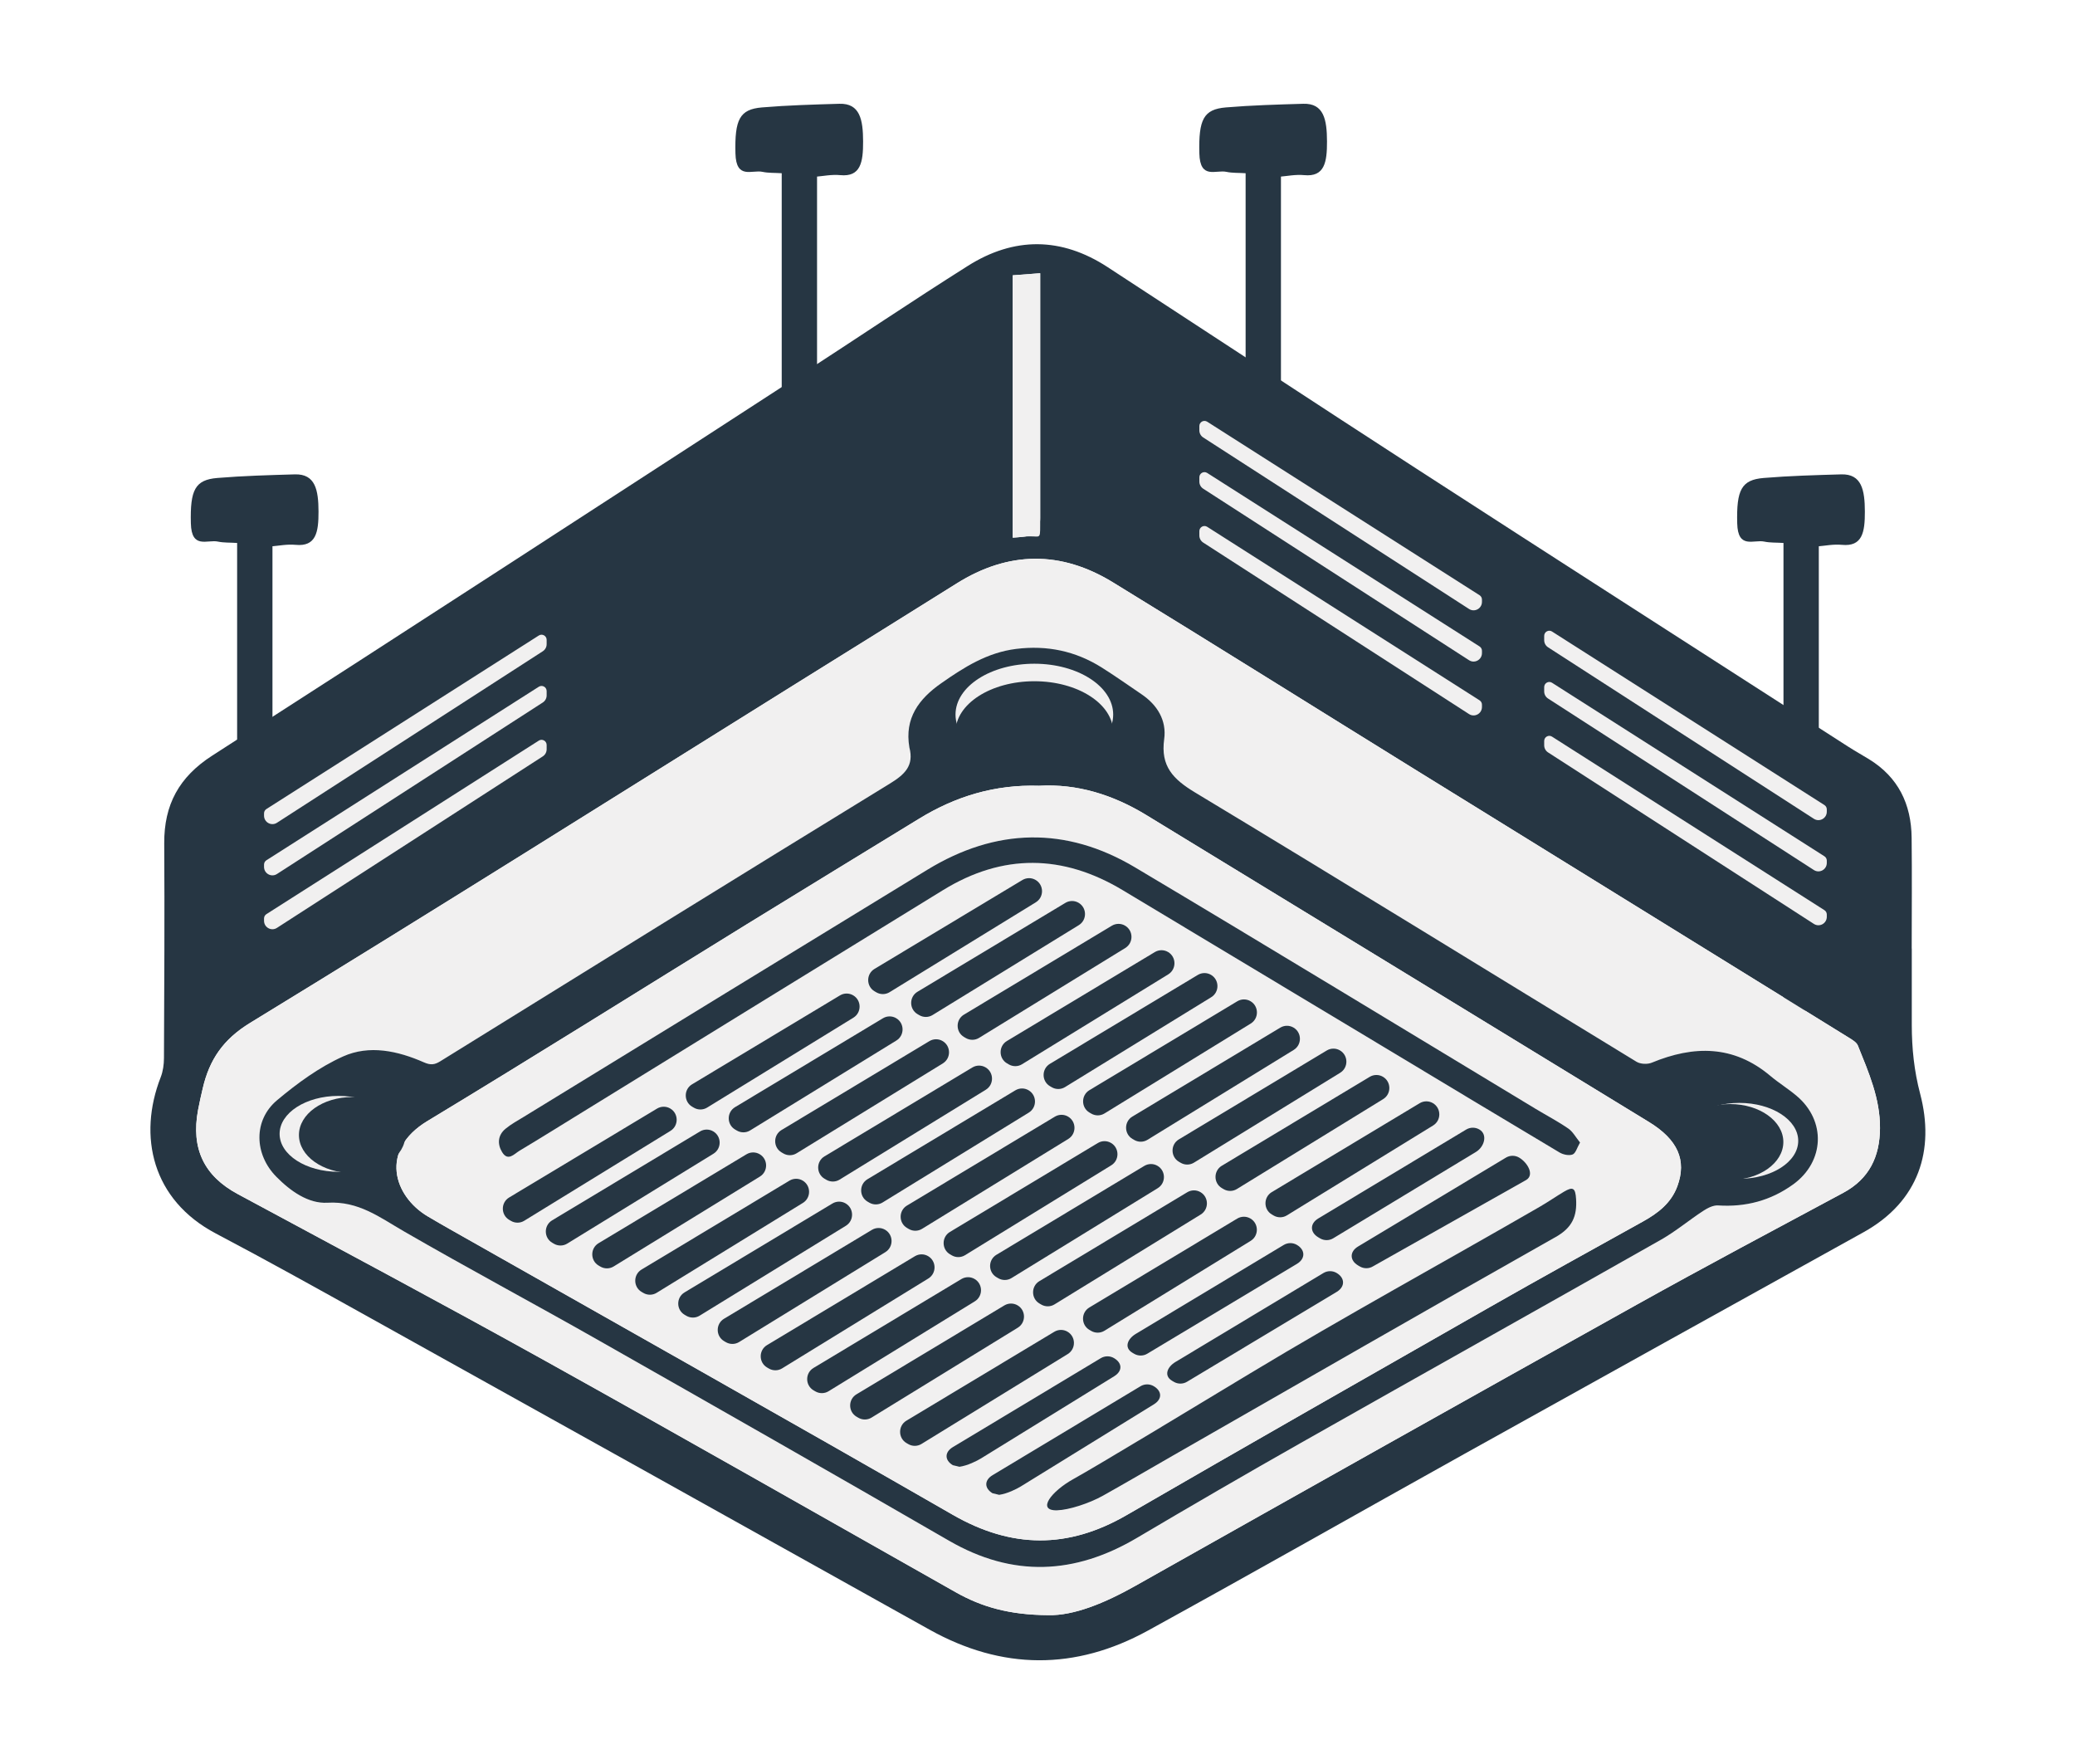 <svg width="400" height="340" viewBox="0 0 400 340" fill="none" xmlns="http://www.w3.org/2000/svg">
<rect width="400" height="340" fill="white"/>
<g clip-path="url(#clip0_1711_5143)">
<path d="M150.685 33.388C149.321 33.297 148.136 33.367 146.993 33.123C144.968 32.679 141.896 34.673 141.772 29.558C141.614 23.026 142.578 21.066 146.883 20.705C151.849 20.288 156.835 20.149 161.815 20.003C165.789 19.885 166.367 23.089 166.381 27.258C166.395 31.289 165.906 34.138 161.973 33.756C160.313 33.596 158.626 33.95 157.503 34.034V124.298C155.526 124.555 153.467 124.826 150.692 125.195V33.388H150.685Z" fill="#263643"/>
<path d="M240.112 33.388C238.748 33.297 237.564 33.367 236.42 33.123C234.395 32.679 231.324 34.673 231.2 29.558C231.041 23.026 232.005 21.066 236.31 20.705C241.276 20.288 246.262 20.149 251.242 20.003C255.216 19.885 255.794 23.089 255.808 27.258C255.822 31.289 255.333 34.138 251.4 33.756C249.74 33.596 248.053 33.95 246.93 34.034V124.298C244.954 124.555 242.894 124.826 240.119 125.195V33.388H240.112Z" fill="#263643"/>
<path d="M45.705 104.651C44.341 104.562 43.156 104.63 42.013 104.39C39.988 103.951 36.916 105.921 36.792 100.869C36.634 94.418 37.598 92.482 41.903 92.125C46.869 91.713 51.855 91.576 56.835 91.432C60.809 91.315 61.387 94.479 61.401 98.597C61.415 102.578 60.926 105.392 56.993 105.015C55.333 104.857 53.646 105.207 52.523 105.289V194.439C50.547 194.693 48.487 194.961 45.712 195.325V104.658L45.705 104.651Z" fill="#263643"/>
<path d="M343.796 104.651C342.432 104.562 341.248 104.63 340.104 104.39C338.079 103.951 335.008 105.921 334.884 100.869C334.725 94.418 335.69 92.482 339.994 92.125C344.96 91.713 349.946 91.576 354.926 91.432C358.9 91.315 359.479 94.479 359.492 98.597C359.506 102.578 359.017 105.392 355.084 105.015C353.425 104.857 351.737 105.207 350.614 105.289V194.439C348.638 194.693 346.578 194.961 343.803 195.325V104.658L343.796 104.651Z" fill="#263643"/>
<path d="M368.536 182.829C368.536 187.742 368.526 192.656 368.536 197.574C368.545 202.064 368.981 206.378 370.157 210.849C372.986 221.609 369.962 231.55 359.231 237.507C333.568 251.743 307.9 265.969 282.26 280.248C261.925 291.57 241.69 303.078 221.288 314.286C207.3 321.966 193.189 321.928 179.139 314.081C143.199 294.008 107.241 273.982 71.268 253.966C61.418 248.486 51.568 242.992 41.594 237.74C29.327 231.279 26.54 218.995 30.981 207.62C31.427 206.482 31.602 205.168 31.607 203.935C31.669 190.142 31.744 176.349 31.659 162.56C31.612 155.104 34.517 149.752 40.921 145.634C78.842 121.276 116.626 96.698 154.438 72.178C165.165 65.222 175.773 58.066 186.581 51.243C195.492 45.62 204.589 45.667 213.495 51.471C233.465 64.489 253.379 77.606 273.392 90.556C300.965 108.396 328.609 126.118 356.23 143.882C357.557 144.734 358.937 145.505 360.283 146.329C365.914 149.776 368.436 154.976 368.507 161.437C368.588 168.569 368.526 175.706 368.521 182.838L368.536 182.829ZM202.081 311.31C207.001 311.425 212.96 308.987 218.766 305.716C251.004 287.557 283.261 269.44 315.579 251.428C328.737 244.096 342.043 237.035 355.315 229.912C360.33 227.218 362.373 222.942 362.407 217.443C362.444 211.744 360.207 206.659 358.145 201.536C357.889 200.898 357.064 200.417 356.415 200.012C328.775 182.914 301.117 165.845 273.477 148.748C253.82 136.588 234.229 124.308 214.519 112.234C204.527 106.111 194.407 106.183 184.391 112.472C174.091 118.938 163.752 125.342 153.433 131.774C118.394 153.623 83.445 175.625 48.212 197.155C42.993 200.345 40.367 204.264 39.087 209.749C38.765 211.134 38.442 212.524 38.182 213.92C36.779 221.414 39.357 226.661 45.809 230.136C65.594 240.792 85.431 251.352 105.074 262.275C131.543 276.987 157.851 291.994 184.22 306.887C189.197 309.696 194.492 311.263 202.076 311.31H202.081ZM195.227 53.062V103.63C196.071 103.559 196.687 103.531 197.298 103.454C199.444 103.197 200.518 101.997 200.522 99.855C200.522 85.057 200.522 70.259 200.522 55.466C200.522 54.547 200.522 53.628 200.522 52.666C198.644 52.809 197.085 52.923 195.232 53.066L195.227 53.062Z" fill="#263643"/>
<path d="M202.081 311.31C194.497 311.263 189.197 309.696 184.225 306.887C157.856 291.994 131.548 276.987 105.079 262.274C85.436 251.357 65.599 240.792 45.813 230.136C39.362 226.661 36.783 221.414 38.186 213.919C38.447 212.52 38.769 211.134 39.092 209.749C40.372 204.264 42.998 200.345 48.217 197.155C83.45 175.625 118.399 153.623 153.438 131.774C163.757 125.342 174.095 118.938 184.396 112.472C194.407 106.187 204.532 106.116 214.524 112.234C234.233 124.308 253.82 136.588 273.482 148.748C301.121 165.845 328.78 182.914 356.42 200.012C357.074 200.417 357.894 200.893 358.15 201.536C360.212 206.659 362.449 211.748 362.411 217.443C362.378 222.942 360.335 227.222 355.32 229.912C342.048 237.035 328.742 244.096 315.584 251.428C283.265 269.44 251.009 287.557 218.771 305.716C212.96 308.987 207.001 311.429 202.086 311.31H202.081ZM175.299 144.048C176.243 147.629 174.375 149.31 171.484 151.081C142.55 168.802 113.716 186.685 84.877 204.564C83.763 205.254 82.999 205.33 81.725 204.768C76.69 202.554 71.201 201.355 66.134 203.635C61.55 205.697 57.303 208.806 53.416 212.067C48.804 215.938 49.013 222.485 53.251 226.799C56.005 229.598 59.451 232.041 63.134 231.826C69.106 231.479 73.188 234.636 77.828 237.321C90.181 244.463 102.775 251.181 115.185 258.227C137.814 271.073 160.43 283.952 182.959 296.979C195.251 304.083 207.191 303.516 219.207 296.408C229.664 290.223 240.168 284.124 250.739 278.139C273.866 265.041 297.064 252.066 320.191 238.959C323.049 237.34 325.604 235.183 328.368 233.379C329.197 232.836 330.268 232.293 331.193 232.35C336.516 232.688 341.341 231.426 345.679 228.294C351.732 223.918 352.064 216.052 346.347 211.234C344.716 209.863 342.887 208.734 341.256 207.363C334.184 201.416 326.514 201.488 318.413 204.835C317.584 205.178 316.238 205.116 315.484 204.659C287.114 187.366 258.844 169.911 230.389 152.757C226.166 150.21 223.701 147.715 224.426 142.477C224.924 138.864 223.118 135.888 220.056 133.817C217.505 132.093 214.993 130.308 212.391 128.67C207.338 125.484 201.854 124.342 195.895 125.08C190.349 125.765 185.879 128.589 181.457 131.688C177.12 134.721 174.342 138.43 175.304 144.058L175.299 144.048Z" fill="#F1F0F0"/>
<path d="M195.227 53.062C197.085 52.924 198.64 52.805 200.517 52.662C200.517 53.624 200.517 54.543 200.517 55.462C200.517 70.26 200.517 86.405 200.517 101.203C200.517 104.417 200.512 103.069 197.294 103.455C196.682 103.526 196.066 103.56 195.222 103.631V53.062H195.227Z" fill="#F1F0F0"/>
<path d="M175.3 144.049C174.337 138.421 177.115 134.717 181.452 131.68C185.88 128.58 190.345 125.757 195.891 125.071C201.849 124.333 207.333 125.48 212.386 128.661C214.989 130.299 217.501 132.084 220.051 133.808C223.113 135.879 224.919 138.855 224.422 142.469C223.696 147.701 226.161 150.201 230.385 152.748C258.84 169.898 287.11 187.357 315.479 204.65C316.233 205.107 317.579 205.169 318.409 204.826C326.51 201.479 334.179 201.408 341.252 207.354C342.882 208.726 344.717 209.854 346.342 211.225C352.059 216.039 351.727 223.905 345.674 228.285C341.337 231.418 336.516 232.684 331.188 232.341C330.264 232.284 329.188 232.827 328.363 233.37C325.6 235.174 323.045 237.326 320.186 238.95C297.064 252.058 273.866 265.032 250.734 278.13C240.164 284.115 229.659 290.214 219.203 296.399C207.186 303.507 195.241 304.074 182.955 296.97C160.425 283.944 137.81 271.064 115.181 258.219C102.771 251.172 90.176 244.454 77.824 237.312C73.178 234.627 69.102 231.47 63.129 231.818C59.446 232.032 56 229.589 53.246 226.79C49.008 222.481 48.8 215.929 53.412 212.059C57.299 208.797 61.546 205.688 66.13 203.626C71.197 201.346 76.686 202.546 81.72 204.76C83 205.321 83.758 205.245 84.872 204.555C113.711 186.681 142.545 168.798 171.479 151.072C174.371 149.301 176.243 147.62 175.295 144.04L175.3 144.049ZM200.29 151.453C191.757 151.182 184.183 153.505 177.153 157.814C166.123 164.58 155.064 171.303 144.048 178.092C123.49 190.762 103.036 203.598 82.374 216.087C73.112 221.686 75.861 230.527 82.445 234.441C83.867 235.289 85.308 236.112 86.749 236.931C119.063 255.252 151.452 273.445 183.656 291.961C195.033 298.503 205.897 298.561 217.183 292.028C240.467 278.559 263.836 265.241 287.205 251.924C297.002 246.339 306.881 240.902 316.736 235.422C319.637 233.813 322.163 231.87 323.353 228.618C325.178 223.633 323.438 219.662 317.864 216.253C285.565 196.518 253.265 176.783 220.947 157.081C214.543 153.177 207.623 151.024 200.29 151.453Z" fill="#263643"/>
<path d="M200.29 151.452C207.623 151.024 214.543 153.176 220.947 157.08C253.265 176.782 285.565 196.517 317.864 216.253C323.443 219.662 325.178 223.632 323.353 228.617C322.163 231.874 319.632 233.812 316.736 235.421C306.881 240.897 297.002 246.339 287.205 251.924C263.836 265.241 240.467 278.558 217.183 292.027C205.897 298.555 195.033 298.503 183.656 291.961C151.452 273.444 119.063 255.252 86.749 236.931C85.308 236.112 83.872 235.288 82.445 234.44C75.861 230.527 73.112 221.685 82.374 216.086C103.036 203.597 123.49 190.761 144.048 178.091C155.064 171.302 166.123 164.574 177.153 157.813C184.183 153.504 191.757 151.181 200.29 151.452ZM304.591 220.204C303.767 219.195 303.207 218.119 302.33 217.514C300.321 216.129 298.14 214.991 296.05 213.729C270.306 198.198 244.633 182.548 218.8 167.169C205.504 159.256 191.99 159.57 178.769 167.636C152.831 183.467 126.931 199.36 101.022 215.229C99.813 215.972 98.543 216.657 97.457 217.552C95.964 218.786 95.846 220.485 96.789 222.047C97.917 223.918 99.116 222.414 100.15 221.795C104.212 219.357 108.227 216.852 112.261 214.372C135.44 200.098 158.61 185.8 181.808 171.554C193.326 164.484 204.892 164.641 216.434 171.573C233.542 181.853 250.658 192.123 267.765 202.402C278.72 208.982 289.66 215.591 300.638 222.128C301.34 222.547 302.458 222.78 303.16 222.514C303.752 222.285 304.013 221.199 304.596 220.2L304.591 220.204Z" fill="#F1F0F0"/>
<path d="M304.591 220.205C304.013 221.204 303.747 222.29 303.155 222.519C302.453 222.79 301.334 222.552 300.633 222.133C289.655 215.596 278.715 208.987 267.76 202.407C250.653 192.128 233.541 181.858 216.429 171.578C204.887 164.646 193.321 164.489 181.803 171.559C158.604 185.805 135.435 200.103 112.255 214.377C108.222 216.862 104.207 219.367 100.144 221.8C99.116 222.419 97.912 223.923 96.784 222.052C95.84 220.49 95.959 218.79 97.452 217.557C98.542 216.657 99.808 215.972 101.017 215.234C126.931 199.36 152.826 183.467 178.764 167.641C191.984 159.57 205.499 159.256 218.795 167.174C244.628 182.553 270.301 198.203 296.044 213.734C298.14 214.996 300.315 216.134 302.325 217.519C303.207 218.124 303.766 219.205 304.586 220.209L304.591 220.205Z" fill="#263643"/>
<path d="M203.792 291.104C199.716 291.208 202.716 287.409 206.888 285.095C211.694 282.434 230.977 270.75 241.04 264.679C259.408 253.6 278.25 243.325 296.827 232.593C298.396 231.688 299.894 230.65 301.448 229.717C303.235 228.651 303.691 228.97 303.823 231.103C304.027 234.374 303.107 236.607 299.927 238.402C275.202 252.357 250.601 266.526 225.962 280.634C221.516 283.181 217.093 285.776 212.623 288.28C209.921 289.794 205.992 291.042 203.792 291.099V291.104Z" fill="#263643"/>
<path d="M64.854 226.276C69.391 226.276 73.069 223.709 73.069 220.543C73.069 217.377 69.391 214.811 64.854 214.811C60.318 214.811 56.64 217.377 56.64 220.543C56.64 223.709 60.318 226.276 64.854 226.276Z" fill="#263643"/>
<path d="M199.394 147.525C207.787 147.525 214.59 143.138 214.59 137.726C214.59 132.315 207.787 127.928 199.394 127.928C191.001 127.928 184.197 132.315 184.197 137.726C184.197 143.138 191.001 147.525 199.394 147.525Z" fill="#F1F0F0"/>
<path d="M199.394 150.9C207.787 150.9 214.59 146.513 214.59 141.101C214.59 135.69 207.787 131.303 199.394 131.303C191.001 131.303 184.197 135.69 184.197 141.101C184.197 146.513 191.001 150.9 199.394 150.9Z" fill="#263643"/>
<path d="M65.248 225.856C71.515 225.856 76.596 222.582 76.596 218.543C76.596 214.504 71.515 211.229 65.248 211.229C58.98 211.229 53.9 214.504 53.9 218.543C53.9 222.582 58.98 225.856 65.248 225.856Z" fill="#F1F0F0"/>
<path d="M67.883 226.08C73.548 226.08 78.141 222.805 78.141 218.766C78.141 214.727 73.548 211.453 67.883 211.453C62.218 211.453 57.626 214.727 57.626 218.766C57.626 222.805 62.218 226.08 67.883 226.08Z" fill="#263643"/>
<path d="M335.298 227.204C341.565 227.204 346.645 223.929 346.645 219.89C346.645 215.851 341.565 212.577 335.298 212.577C329.03 212.577 323.95 215.851 323.95 219.89C323.95 223.929 329.03 227.204 335.298 227.204Z" fill="#F1F0F0"/>
<path d="M333.52 227.427C339.185 227.427 343.778 224.153 343.778 220.114C343.778 216.075 339.185 212.801 333.52 212.801C327.855 212.801 323.263 216.075 323.263 220.114C323.263 224.153 327.855 227.427 333.52 227.427Z" fill="#263643"/>
<path d="M98.163 235.121L98.486 235.312C99.282 235.783 100.273 235.778 101.06 235.293L129.249 217.967C130.856 216.976 130.837 214.624 129.211 213.662C128.424 213.196 127.448 213.201 126.661 213.672L98.149 230.808C96.523 231.784 96.528 234.155 98.159 235.121H98.163Z" fill="#263643"/>
<path d="M133.425 213.306L133.747 213.496C134.544 213.968 135.534 213.963 136.321 213.477L164.511 196.151C166.118 195.161 166.099 192.809 164.473 191.847C163.686 191.38 162.71 191.385 161.923 191.857L133.411 208.992C131.785 209.968 131.79 212.339 133.42 213.306H133.425Z" fill="#263643"/>
<path d="M168.592 191.066L168.914 191.256C169.711 191.727 170.701 191.723 171.488 191.237L199.678 173.911C201.285 172.921 201.266 170.569 199.64 169.607C198.853 169.14 197.877 169.145 197.09 169.616L168.578 186.752C166.952 187.728 166.957 190.099 168.587 191.066H168.592Z" fill="#263643"/>
<path d="M106.449 239.526L106.771 239.716C107.568 240.187 108.558 240.183 109.345 239.697L137.535 222.371C139.142 221.381 139.123 219.028 137.497 218.067C136.71 217.6 135.733 217.605 134.947 218.076L106.435 235.212C104.809 236.188 104.814 238.559 106.444 239.526H106.449Z" fill="#263643"/>
<path d="M141.711 217.71L142.033 217.901C142.829 218.372 143.82 218.367 144.607 217.882L172.796 200.555C174.403 199.565 174.384 197.213 172.758 196.251C171.972 195.785 170.995 195.789 170.208 196.261L141.696 213.396C140.071 214.373 140.075 216.744 141.706 217.71H141.711Z" fill="#263643"/>
<path d="M176.878 195.47L177.2 195.66C177.997 196.132 178.987 196.127 179.774 195.641L207.964 178.315C209.571 177.325 209.552 174.973 207.926 174.011C207.139 173.544 206.163 173.549 205.376 174.021L176.864 191.156C175.238 192.132 175.243 194.503 176.873 195.47H176.878Z" fill="#263643"/>
<path d="M115.403 243.93L115.725 244.12C116.522 244.592 117.512 244.587 118.299 244.101L146.489 226.775C148.096 225.785 148.077 223.433 146.451 222.471C145.664 222.004 144.688 222.009 143.901 222.481L115.389 239.616C113.763 240.592 113.768 242.963 115.398 243.93H115.403Z" fill="#263643"/>
<path d="M150.665 222.118L150.987 222.309C151.783 222.78 152.774 222.775 153.561 222.29L181.751 204.964C183.357 203.973 183.338 201.621 181.713 200.659C180.926 200.193 179.949 200.198 179.162 200.669L150.651 217.805C149.025 218.781 149.029 221.152 150.66 222.118H150.665Z" fill="#263643"/>
<path d="M185.837 199.874L186.159 200.065C186.955 200.536 187.946 200.531 188.733 200.046L216.922 182.72C218.529 181.729 218.51 179.377 216.884 178.415C216.098 177.949 215.121 177.954 214.334 178.425L185.822 195.561C184.197 196.537 184.201 198.908 185.832 199.874H185.837Z" fill="#263643"/>
<path d="M123.689 249.01L124.011 249.2C124.807 249.672 125.798 249.667 126.585 249.181L154.774 231.855C156.381 230.865 156.362 228.513 154.737 227.551C153.95 227.084 152.973 227.089 152.186 227.561L123.674 244.696C122.049 245.672 122.053 248.043 123.684 249.01H123.689Z" fill="#263643"/>
<path d="M158.951 227.195L159.273 227.385C160.07 227.856 161.06 227.852 161.847 227.366L190.037 210.04C191.644 209.049 191.625 206.697 189.999 205.736C189.212 205.269 188.235 205.274 187.449 205.745L158.937 222.881C157.311 223.857 157.316 226.228 158.946 227.195H158.951Z" fill="#263643"/>
<path d="M194.122 204.954L194.445 205.145C195.241 205.616 196.232 205.611 197.018 205.126L225.208 187.8C226.815 186.809 226.796 184.457 225.17 183.495C224.383 183.029 223.407 183.034 222.62 183.505L194.108 200.641C192.482 201.617 192.487 203.988 194.118 204.954H194.122Z" fill="#263643"/>
<path d="M131.975 253.414L132.297 253.605C133.093 254.076 134.084 254.071 134.871 253.586L163.061 236.26C164.667 235.269 164.649 232.917 163.023 231.955C162.236 231.489 161.259 231.494 160.472 231.965L131.961 249.101C130.335 250.077 130.339 252.448 131.97 253.414H131.975Z" fill="#263643"/>
<path d="M167.237 231.603L167.559 231.793C168.355 232.265 169.346 232.26 170.133 231.774L198.322 214.448C199.929 213.458 199.91 211.106 198.284 210.144C197.498 209.677 196.521 209.682 195.734 210.153L167.222 227.289C165.596 228.265 165.601 230.636 167.232 231.603H167.237Z" fill="#263643"/>
<path d="M202.408 209.359L202.731 209.549C203.527 210.02 204.518 210.016 205.305 209.53L233.494 192.204C235.101 191.214 235.082 188.861 233.456 187.9C232.669 187.433 231.693 187.438 230.906 187.909L202.394 205.045C200.768 206.021 200.773 208.392 202.404 209.359H202.408Z" fill="#263643"/>
<path d="M139.587 258.494L139.909 258.685C140.706 259.156 141.696 259.151 142.483 258.666L170.673 241.34C172.28 240.349 172.261 237.997 170.635 237.035C169.848 236.569 168.872 236.574 168.085 237.045L139.573 254.181C137.947 255.157 137.952 257.528 139.582 258.494H139.587Z" fill="#263643"/>
<path d="M174.849 236.679L175.172 236.869C175.968 237.341 176.959 237.336 177.746 236.85L205.935 219.524C207.542 218.534 207.523 216.182 205.897 215.22C205.11 214.753 204.134 214.758 203.347 215.23L174.835 232.365C173.209 233.341 173.214 235.712 174.845 236.679H174.849Z" fill="#263643"/>
<path d="M210.021 214.439L210.343 214.629C211.139 215.1 212.13 215.096 212.917 214.61L241.106 197.284C242.713 196.294 242.694 193.942 241.069 192.98C240.282 192.513 239.305 192.518 238.518 192.989L210.006 210.125C208.381 211.101 208.385 213.472 210.016 214.439H210.021Z" fill="#263643"/>
<path d="M147.873 263.574L148.196 263.765C148.992 264.236 149.983 264.231 150.769 263.746L178.959 246.42C180.566 245.429 180.547 243.077 178.921 242.116C178.134 241.649 177.158 241.654 176.371 242.125L147.859 259.261C146.233 260.237 146.238 262.608 147.869 263.574H147.873Z" fill="#263643"/>
<path d="M183.135 241.759L183.457 241.949C184.254 242.421 185.244 242.416 186.031 241.93L214.221 224.604C215.828 223.614 215.809 221.262 214.183 220.3C213.396 219.834 212.419 219.838 211.633 220.31L183.121 237.445C181.495 238.421 181.5 240.792 183.13 241.759H183.135Z" fill="#263643"/>
<path d="M218.307 219.519L218.629 219.709C219.426 220.181 220.416 220.176 221.203 219.69L249.393 202.364C251 201.374 250.981 199.022 249.355 198.06C248.568 197.593 247.591 197.598 246.804 198.069L218.293 215.205C216.667 216.181 216.671 218.552 218.302 219.519H218.307Z" fill="#263643"/>
<path d="M156.832 267.979L157.154 268.169C157.95 268.64 158.941 268.636 159.728 268.15L187.918 250.824C189.524 249.834 189.505 247.482 187.88 246.52C187.093 246.053 186.116 246.058 185.329 246.529L156.818 263.665C155.192 264.641 155.196 267.012 156.827 267.979H156.832Z" fill="#263643"/>
<path d="M192.093 246.168L192.416 246.359C193.212 246.83 194.203 246.825 194.99 246.34L223.179 229.013C224.786 228.023 224.767 225.671 223.141 224.709C222.354 224.243 221.378 224.247 220.591 224.719L192.079 241.854C190.453 242.831 190.458 245.202 192.089 246.168H192.093Z" fill="#263643"/>
<path d="M227.265 223.923L227.588 224.113C228.384 224.585 229.375 224.58 230.162 224.094L258.351 206.768C259.958 205.778 259.939 203.426 258.313 202.464C257.526 201.998 256.55 202.002 255.763 202.474L227.251 219.609C225.625 220.585 225.63 222.956 227.261 223.923H227.265Z" fill="#263643"/>
<path d="M165.117 273.059L165.44 273.249C166.236 273.721 167.227 273.716 168.014 273.23L196.203 255.904C197.81 254.914 197.791 252.562 196.165 251.6C195.378 251.133 194.402 251.138 193.615 251.609L165.103 268.745C163.477 269.721 163.482 272.092 165.113 273.059H165.117Z" fill="#263643"/>
<path d="M200.38 251.243L200.702 251.434C201.498 251.905 202.489 251.9 203.276 251.415L231.465 234.089C233.072 233.098 233.053 230.746 231.427 229.784C230.641 229.318 229.664 229.323 228.877 229.794L200.365 246.93C198.739 247.906 198.744 250.277 200.375 251.243H200.38Z" fill="#263643"/>
<path d="M235.547 229.003L235.869 229.194C236.665 229.665 237.656 229.66 238.443 229.174L266.632 211.848C268.239 210.858 268.22 208.506 266.594 207.544C265.808 207.078 264.831 207.082 264.044 207.554L235.532 224.689C233.906 225.665 233.911 228.037 235.542 229.003H235.547Z" fill="#263643"/>
<path d="M174.745 278.139L175.067 278.329C175.863 278.801 176.854 278.796 177.641 278.31L205.831 260.984C207.437 259.994 207.419 257.642 205.793 256.68C205.006 256.213 204.029 256.218 203.242 256.69L174.731 273.825C173.105 274.801 173.109 277.172 174.74 278.139H174.745Z" fill="#263643"/>
<path d="M210.007 256.323L210.329 256.514C211.125 256.985 212.116 256.98 212.903 256.495L241.092 239.169C242.699 238.178 242.68 235.826 241.054 234.865C240.268 234.398 239.291 234.403 238.504 234.874L209.992 252.01C208.366 252.986 208.371 255.357 210.002 256.323H210.007Z" fill="#263643"/>
<path d="M245.178 234.084L245.501 234.275C246.297 234.746 247.288 234.741 248.075 234.256L276.264 216.929C277.871 215.939 277.852 213.587 276.226 212.625C275.439 212.159 274.463 212.163 273.676 212.635L245.164 229.77C243.538 230.747 243.543 233.118 245.174 234.084H245.178Z" fill="#263643"/>
<path d="M183.704 282.41L184.955 282.71C186.515 282.495 188.325 281.581 189.112 281.1L214.79 265.26C216.396 264.269 216.378 262.727 214.752 261.77C213.965 261.303 212.988 261.308 212.201 261.779L183.69 278.915C182.064 279.891 182.068 281.448 183.699 282.419L183.704 282.41Z" fill="#263643"/>
<path d="M218.292 260.732L218.615 260.923C219.411 261.394 220.402 261.389 221.189 260.904L250.051 243.578C251.658 242.587 251.639 240.911 250.013 239.95C249.226 239.483 248.25 239.488 247.463 239.959L218.951 257.095C217.325 258.071 216.662 259.766 218.292 260.732Z" fill="#263643"/>
<path d="M254.133 238.488L254.455 238.679C255.251 239.15 256.242 239.145 257.029 238.66L284.55 222.01C286.157 221.019 286.811 218.667 285.185 217.705C284.398 217.239 283.422 217.244 282.635 217.715L254.123 234.851C252.497 235.827 252.502 237.522 254.133 238.488Z" fill="#263643"/>
<path d="M191.359 287.819L192.61 288.119C194.17 287.905 195.981 286.99 196.768 286.51L222.445 270.669C224.052 269.679 224.033 268.136 222.407 267.179C221.62 266.712 220.644 266.717 219.857 267.189L191.345 284.324C189.719 285.3 189.724 286.857 191.354 287.828L191.359 287.819Z" fill="#263643"/>
<path d="M225.948 266.141L226.27 266.332C227.066 266.803 228.057 266.799 228.844 266.313L257.706 248.987C259.313 247.996 259.294 246.32 257.669 245.359C256.882 244.892 255.905 244.897 255.118 245.368L226.606 262.504C224.981 263.48 224.317 265.175 225.948 266.141Z" fill="#263643"/>
<path d="M261.792 243.901L262.115 244.092C262.911 244.563 263.902 244.558 264.689 244.073L294.224 227.423C295.831 226.432 294.471 224.08 292.845 223.118C292.058 222.652 291.082 222.657 290.295 223.128L261.783 240.264C260.157 241.24 260.162 242.935 261.792 243.901Z" fill="#263643"/>
<path d="M231.2 82.12V82.953C231.2 83.505 231.479 84.019 231.944 84.319L283.189 117.377C284.265 118.072 285.678 117.296 285.678 116.01V115.562C285.678 115.224 285.507 114.91 285.218 114.725L232.712 81.282C232.058 80.863 231.2 81.339 231.2 82.12Z" fill="#F1F0F0"/>
<path d="M231.2 91.995V92.828C231.2 93.38 231.479 93.894 231.944 94.194L283.189 127.252C284.265 127.947 285.678 127.171 285.678 125.885V125.437C285.678 125.099 285.507 124.785 285.218 124.6L232.712 91.157C232.058 90.738 231.2 91.214 231.2 91.995Z" fill="#F1F0F0"/>
<path d="M231.2 102.378V103.212C231.2 103.764 231.479 104.278 231.944 104.578L283.189 137.635C284.265 138.33 285.678 137.554 285.678 136.269V135.821C285.678 135.483 285.507 135.169 285.218 134.983L232.712 101.54C232.058 101.121 231.2 101.598 231.2 102.378Z" fill="#F1F0F0"/>
<path d="M105.378 123.328V124.161C105.378 124.713 105.098 125.227 104.634 125.527L53.388 158.585C52.312 159.28 50.899 158.504 50.899 157.218V156.771C50.899 156.432 51.07 156.118 51.359 155.933L103.866 122.49C104.52 122.071 105.378 122.547 105.378 123.328Z" fill="#F1F0F0"/>
<path d="M105.378 133.203V134.036C105.378 134.588 105.098 135.102 104.634 135.402L53.388 168.46C52.312 169.155 50.899 168.379 50.899 167.093V166.646C50.899 166.307 51.07 165.993 51.359 165.808L103.866 132.365C104.52 131.946 105.378 132.422 105.378 133.203Z" fill="#F1F0F0"/>
<path d="M105.378 143.587V144.421C105.378 144.973 105.098 145.487 104.634 145.787L53.388 178.844C52.312 179.539 50.899 178.763 50.899 177.478V177.03C50.899 176.692 51.07 176.378 51.359 176.192L103.866 142.749C104.52 142.33 105.378 142.807 105.378 143.587Z" fill="#F1F0F0"/>
<path d="M297.675 122.561V123.394C297.675 123.947 297.955 124.461 298.419 124.761L349.665 157.818C350.741 158.513 352.154 157.737 352.154 156.451V156.004C352.154 155.666 351.983 155.352 351.694 155.166L299.187 121.723C298.533 121.304 297.675 121.78 297.675 122.561Z" fill="#F1F0F0"/>
<path d="M297.675 132.436V133.269C297.675 133.822 297.955 134.336 298.419 134.636L349.665 167.693C350.741 168.388 352.154 167.612 352.154 166.326V165.879C352.154 165.541 351.983 165.227 351.694 165.041L299.187 131.598C298.533 131.179 297.675 131.655 297.675 132.436Z" fill="#F1F0F0"/>
<path d="M297.675 142.821V143.654C297.675 144.206 297.955 144.721 298.419 145.021L349.665 178.078C350.741 178.773 352.154 177.997 352.154 176.711V176.264C352.154 175.926 351.983 175.611 351.694 175.426L299.187 141.983C298.533 141.564 297.675 142.04 297.675 142.821Z" fill="#F1F0F0"/>
</g>
<defs>
<clipPath id="clip0_1711_5143">
<rect width="342.157" height="300" fill="white" transform="translate(29 20)"/>
</clipPath>
</defs>
</svg>
